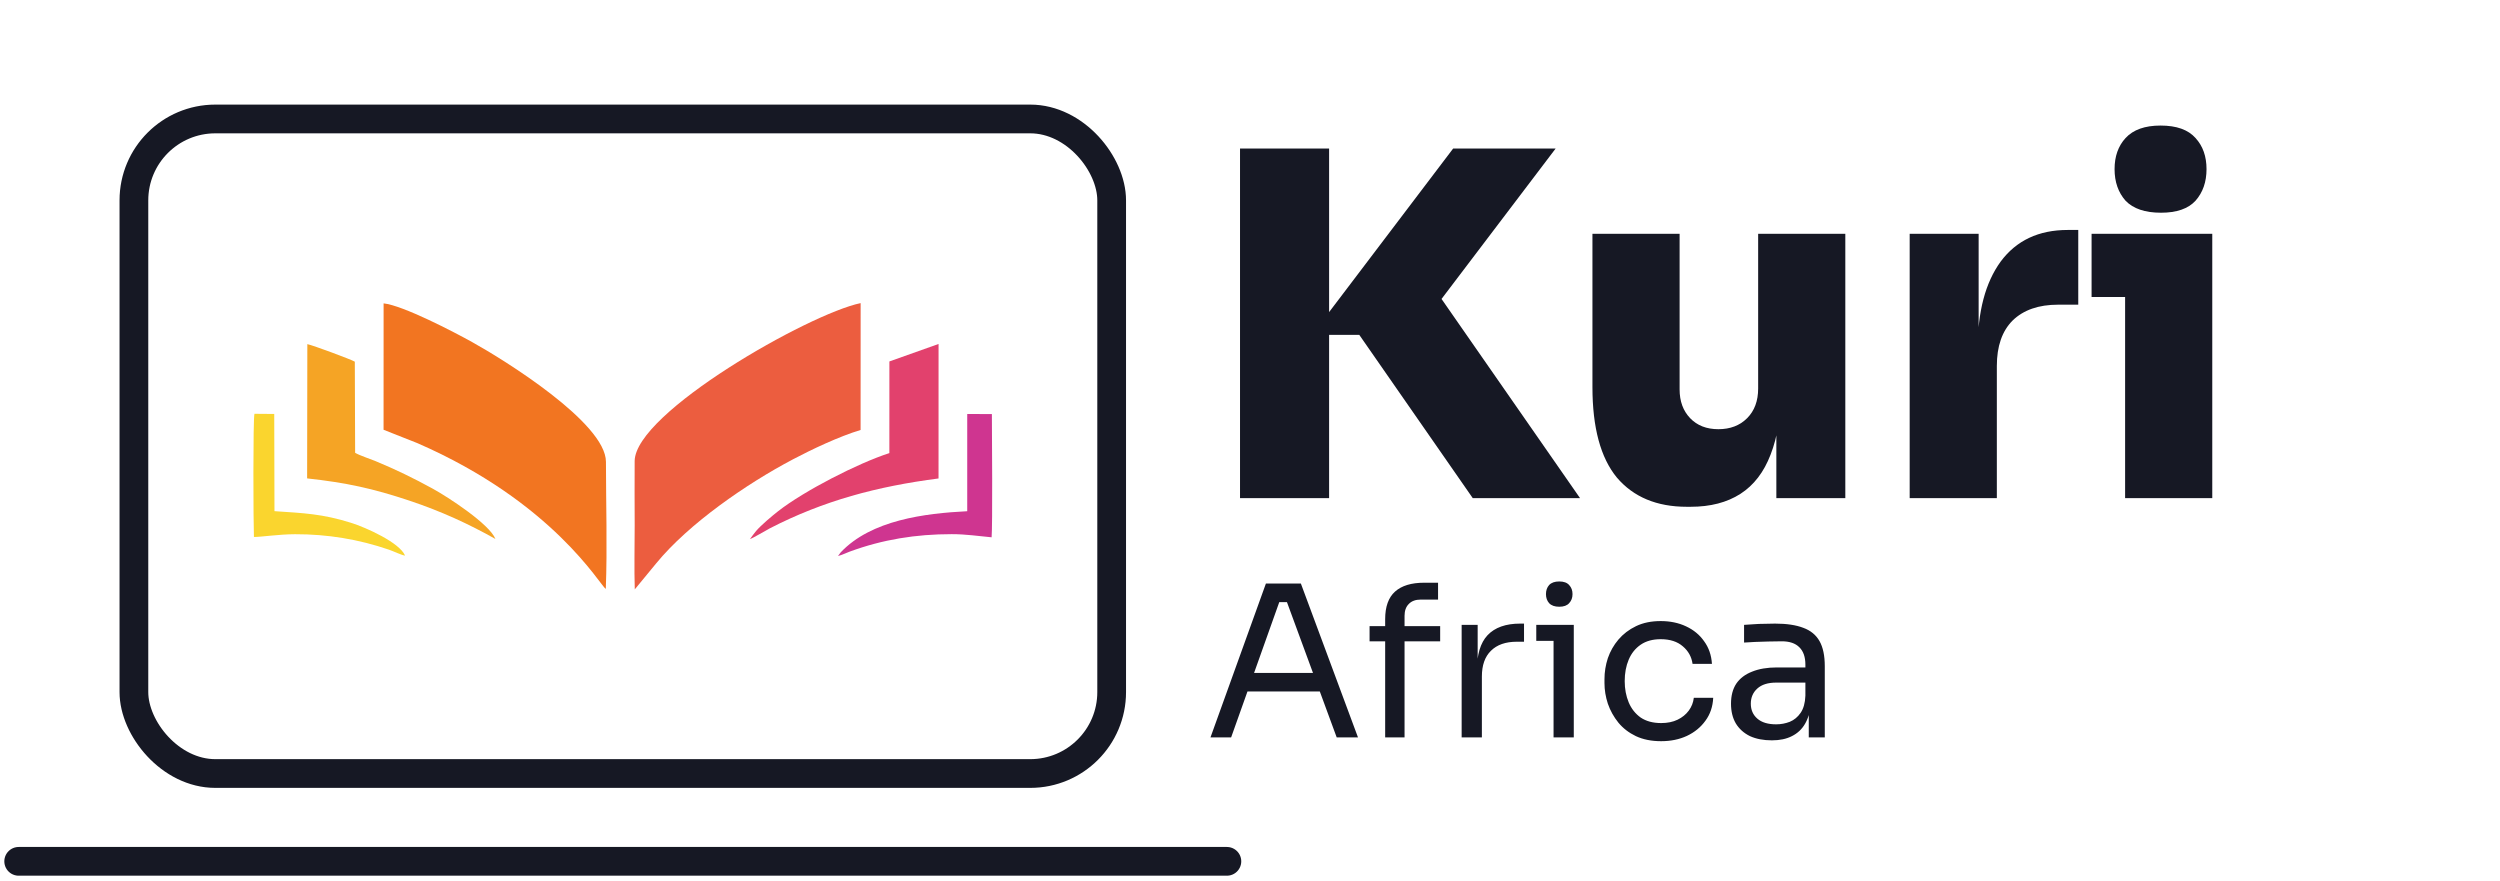 <svg width="261" height="92" viewBox="0 0 261 92" fill="none" xmlns="http://www.w3.org/2000/svg">
<path d="M126.374 76.984L132.16 60.924H135.812L141.774 76.984H139.552L134.162 62.332L135.218 62.86H132.622L133.744 62.332L128.53 76.984H126.374ZM129.828 72.188L130.554 70.252H137.484L138.21 72.188H129.828ZM144.611 76.984V64.642C144.611 63.337 144.956 62.376 145.645 61.76C146.334 61.144 147.346 60.836 148.681 60.836H150.133V62.596H148.329C147.786 62.596 147.368 62.75 147.075 63.058C146.782 63.352 146.635 63.762 146.635 64.29V76.984H144.611ZM142.983 66.952V65.368H150.353V66.952H142.983ZM152.596 76.984V65.236H154.268V70.076H154.18C154.18 68.36 154.554 67.106 155.302 66.314C156.065 65.508 157.201 65.104 158.712 65.104H159.108V66.996H158.36C157.187 66.996 156.285 67.312 155.654 67.942C155.023 68.558 154.708 69.453 154.708 70.626V76.984H152.596ZM162.191 76.984V65.236H164.303V76.984H162.191ZM160.387 66.908V65.236H164.303V66.908H160.387ZM162.785 63.344C162.316 63.344 161.964 63.22 161.729 62.97C161.509 62.721 161.399 62.406 161.399 62.024C161.399 61.643 161.509 61.328 161.729 61.078C161.964 60.829 162.316 60.704 162.785 60.704C163.255 60.704 163.599 60.829 163.819 61.078C164.054 61.328 164.171 61.643 164.171 62.024C164.171 62.406 164.054 62.721 163.819 62.97C163.599 63.22 163.255 63.344 162.785 63.344ZM173.425 77.38C172.413 77.38 171.533 77.204 170.785 76.852C170.052 76.5 169.443 76.031 168.959 75.444C168.475 74.843 168.108 74.183 167.859 73.464C167.624 72.746 167.507 72.027 167.507 71.308V70.912C167.507 70.164 167.624 69.431 167.859 68.712C168.108 67.994 168.475 67.348 168.959 66.776C169.458 66.19 170.074 65.72 170.807 65.368C171.54 65.016 172.398 64.84 173.381 64.84C174.364 64.84 175.244 65.024 176.021 65.39C176.813 65.757 177.444 66.278 177.913 66.952C178.397 67.612 178.668 68.397 178.727 69.306H176.703C176.6 68.573 176.263 67.964 175.691 67.48C175.119 66.982 174.349 66.732 173.381 66.732C172.545 66.732 171.848 66.923 171.291 67.304C170.734 67.686 170.316 68.206 170.037 68.866C169.758 69.526 169.619 70.274 169.619 71.11C169.619 71.917 169.758 72.658 170.037 73.332C170.316 73.992 170.734 74.52 171.291 74.916C171.863 75.298 172.574 75.488 173.425 75.488C174.085 75.488 174.657 75.371 175.141 75.136C175.625 74.902 176.014 74.586 176.307 74.19C176.6 73.794 176.776 73.347 176.835 72.848H178.859C178.815 73.772 178.544 74.572 178.045 75.246C177.561 75.921 176.916 76.449 176.109 76.83C175.317 77.197 174.422 77.38 173.425 77.38ZM188.835 76.984V73.464H188.483V69.394C188.483 68.588 188.27 67.979 187.845 67.568C187.434 67.158 186.826 66.952 186.019 66.952C185.564 66.952 185.095 66.96 184.611 66.974C184.127 66.989 183.665 67.004 183.225 67.018C182.785 67.033 182.404 67.055 182.081 67.084V65.236C182.404 65.207 182.741 65.185 183.093 65.17C183.46 65.141 183.834 65.126 184.215 65.126C184.596 65.112 184.963 65.104 185.315 65.104C186.518 65.104 187.5 65.251 188.263 65.544C189.026 65.823 189.59 66.285 189.957 66.93C190.324 67.576 190.507 68.448 190.507 69.548V76.984H188.835ZM184.985 77.292C184.105 77.292 183.342 77.146 182.697 76.852C182.066 76.544 181.575 76.104 181.223 75.532C180.886 74.96 180.717 74.271 180.717 73.464C180.717 72.628 180.9 71.932 181.267 71.374C181.648 70.817 182.198 70.399 182.917 70.12C183.636 69.827 184.501 69.68 185.513 69.68H188.703V71.264H185.425C184.574 71.264 183.922 71.47 183.467 71.88C183.012 72.291 182.785 72.819 182.785 73.464C182.785 74.11 183.012 74.63 183.467 75.026C183.922 75.422 184.574 75.62 185.425 75.62C185.924 75.62 186.4 75.532 186.855 75.356C187.31 75.166 187.684 74.858 187.977 74.432C188.285 73.992 188.454 73.391 188.483 72.628L189.055 73.464C188.982 74.3 188.776 75.004 188.439 75.576C188.116 76.134 187.662 76.559 187.075 76.852C186.503 77.146 185.806 77.292 184.985 77.292Z" fill="#161824"/>
<path d="M153.758 52.008L141.908 34.958H136.958L151.708 15.508H162.408L149.208 32.908V29.358L164.958 52.008H153.758ZM129.458 52.008V15.508H138.758V52.008H129.458ZM176.101 52.908C172.967 52.908 170.534 51.891 168.801 49.858C167.101 47.791 166.251 44.641 166.251 40.408V24.408H175.351V40.658C175.351 41.891 175.717 42.891 176.451 43.658C177.184 44.425 178.167 44.808 179.401 44.808C180.634 44.808 181.634 44.425 182.401 43.658C183.167 42.891 183.551 41.858 183.551 40.558V24.408H192.651V52.008H185.451V40.408H185.951C185.951 43.241 185.584 45.591 184.851 47.458C184.151 49.291 183.101 50.658 181.701 51.558C180.301 52.458 178.567 52.908 176.501 52.908H176.101ZM199.37 52.008V24.408H206.57V36.408H206.47C206.47 32.541 207.27 29.508 208.87 27.308C210.503 25.108 212.837 24.008 215.87 24.008H216.97V31.808H214.87C212.837 31.808 211.253 32.358 210.12 33.458C209.02 34.558 208.47 36.141 208.47 38.208V52.008H199.37ZM221.861 52.008V24.408H230.961V52.008H221.861ZM218.361 31.008V24.408H230.961V31.008H218.361ZM225.611 22.208C223.945 22.208 222.711 21.791 221.911 20.958C221.145 20.091 220.761 18.991 220.761 17.658C220.761 16.325 221.145 15.241 221.911 14.408C222.711 13.541 223.928 13.108 225.561 13.108C227.228 13.108 228.445 13.541 229.211 14.408C229.978 15.241 230.361 16.325 230.361 17.658C230.361 18.991 229.978 20.091 229.211 20.958C228.445 21.791 227.245 22.208 225.611 22.208Z" fill="#161824"/>
<rect x="13.98" y="12.42" width="102.078" height="68.335" rx="8.5" stroke="#161824" stroke-width="3"/>
<path fill-rule="evenodd" clip-rule="evenodd" d="M66.27 61.531L68.498 58.825C71.899 54.671 77.936 50.509 82.786 47.953C84.751 46.918 87.57 45.577 89.846 44.888L89.851 31.645C84.45 32.765 66.311 43.078 66.258 48.13C66.235 50.361 66.261 52.608 66.261 54.841C66.261 57.046 66.201 59.336 66.27 61.531V61.531Z" fill="#EC5D3F"/>
<path fill-rule="evenodd" clip-rule="evenodd" d="M40.044 44.867L43.57 46.261C57.79 52.452 62.647 61.122 63.245 61.486C63.41 57.182 63.263 52.557 63.261 48.219C63.26 44.149 52.592 37.543 49.289 35.712C47.386 34.656 42.085 31.89 40.048 31.671L40.044 44.867H40.044Z" fill="#F27521"/>
<path fill-rule="evenodd" clip-rule="evenodd" d="M92.852 37.735L92.849 47.304C89.578 48.355 83.953 51.246 81.241 53.366C80.601 53.865 79.448 54.835 78.934 55.439C78.712 55.701 78.504 56 78.295 56.277C78.605 56.192 79.908 55.396 80.368 55.159C85.998 52.261 91.578 50.782 97.983 49.951L97.986 35.91L92.852 37.735V37.735Z" fill="#E2416D"/>
<path fill-rule="evenodd" clip-rule="evenodd" d="M32.064 49.945C36.151 50.393 38.91 50.99 42.73 52.264C46.065 53.376 48.956 54.711 51.724 56.269C51.115 54.723 46.794 51.904 45.174 51.015C43.163 49.911 41.326 49.022 39.204 48.14C38.651 47.91 37.551 47.555 37.076 47.274L37.043 37.758C36.651 37.523 32.678 36.05 32.086 35.927L32.064 49.945V49.945Z" fill="#F5A425"/>
<path fill-rule="evenodd" clip-rule="evenodd" d="M100.978 43.577L100.978 53.371C96.549 53.595 90.96 54.287 87.766 57.67L87.489 58.047C87.885 57.95 88.322 57.731 88.713 57.587C92.161 56.319 95.619 55.767 99.356 55.766C100.863 55.765 102.107 55.967 103.524 56.094C103.631 54.984 103.566 45.15 103.553 43.231L100.98 43.219L100.978 43.577V43.577Z" fill="#CF3590"/>
<path fill-rule="evenodd" clip-rule="evenodd" d="M26.51 56.06C27.247 56.067 29.137 55.775 30.804 55.772C34.173 55.764 37.448 56.299 40.619 57.391C41.07 57.546 41.905 57.952 42.291 58.008C41.724 56.647 38.217 55.073 36.638 54.578C33.668 53.647 31.747 53.573 28.655 53.365L28.631 43.217L26.567 43.201C26.407 43.632 26.448 54.783 26.51 56.06H26.51Z" fill="#FAD52E"/>
<line x1="1.951" y1="89.923" x2="128.087" y2="89.923" stroke="#161824" stroke-width="3" stroke-linecap="round"/>
</svg>
